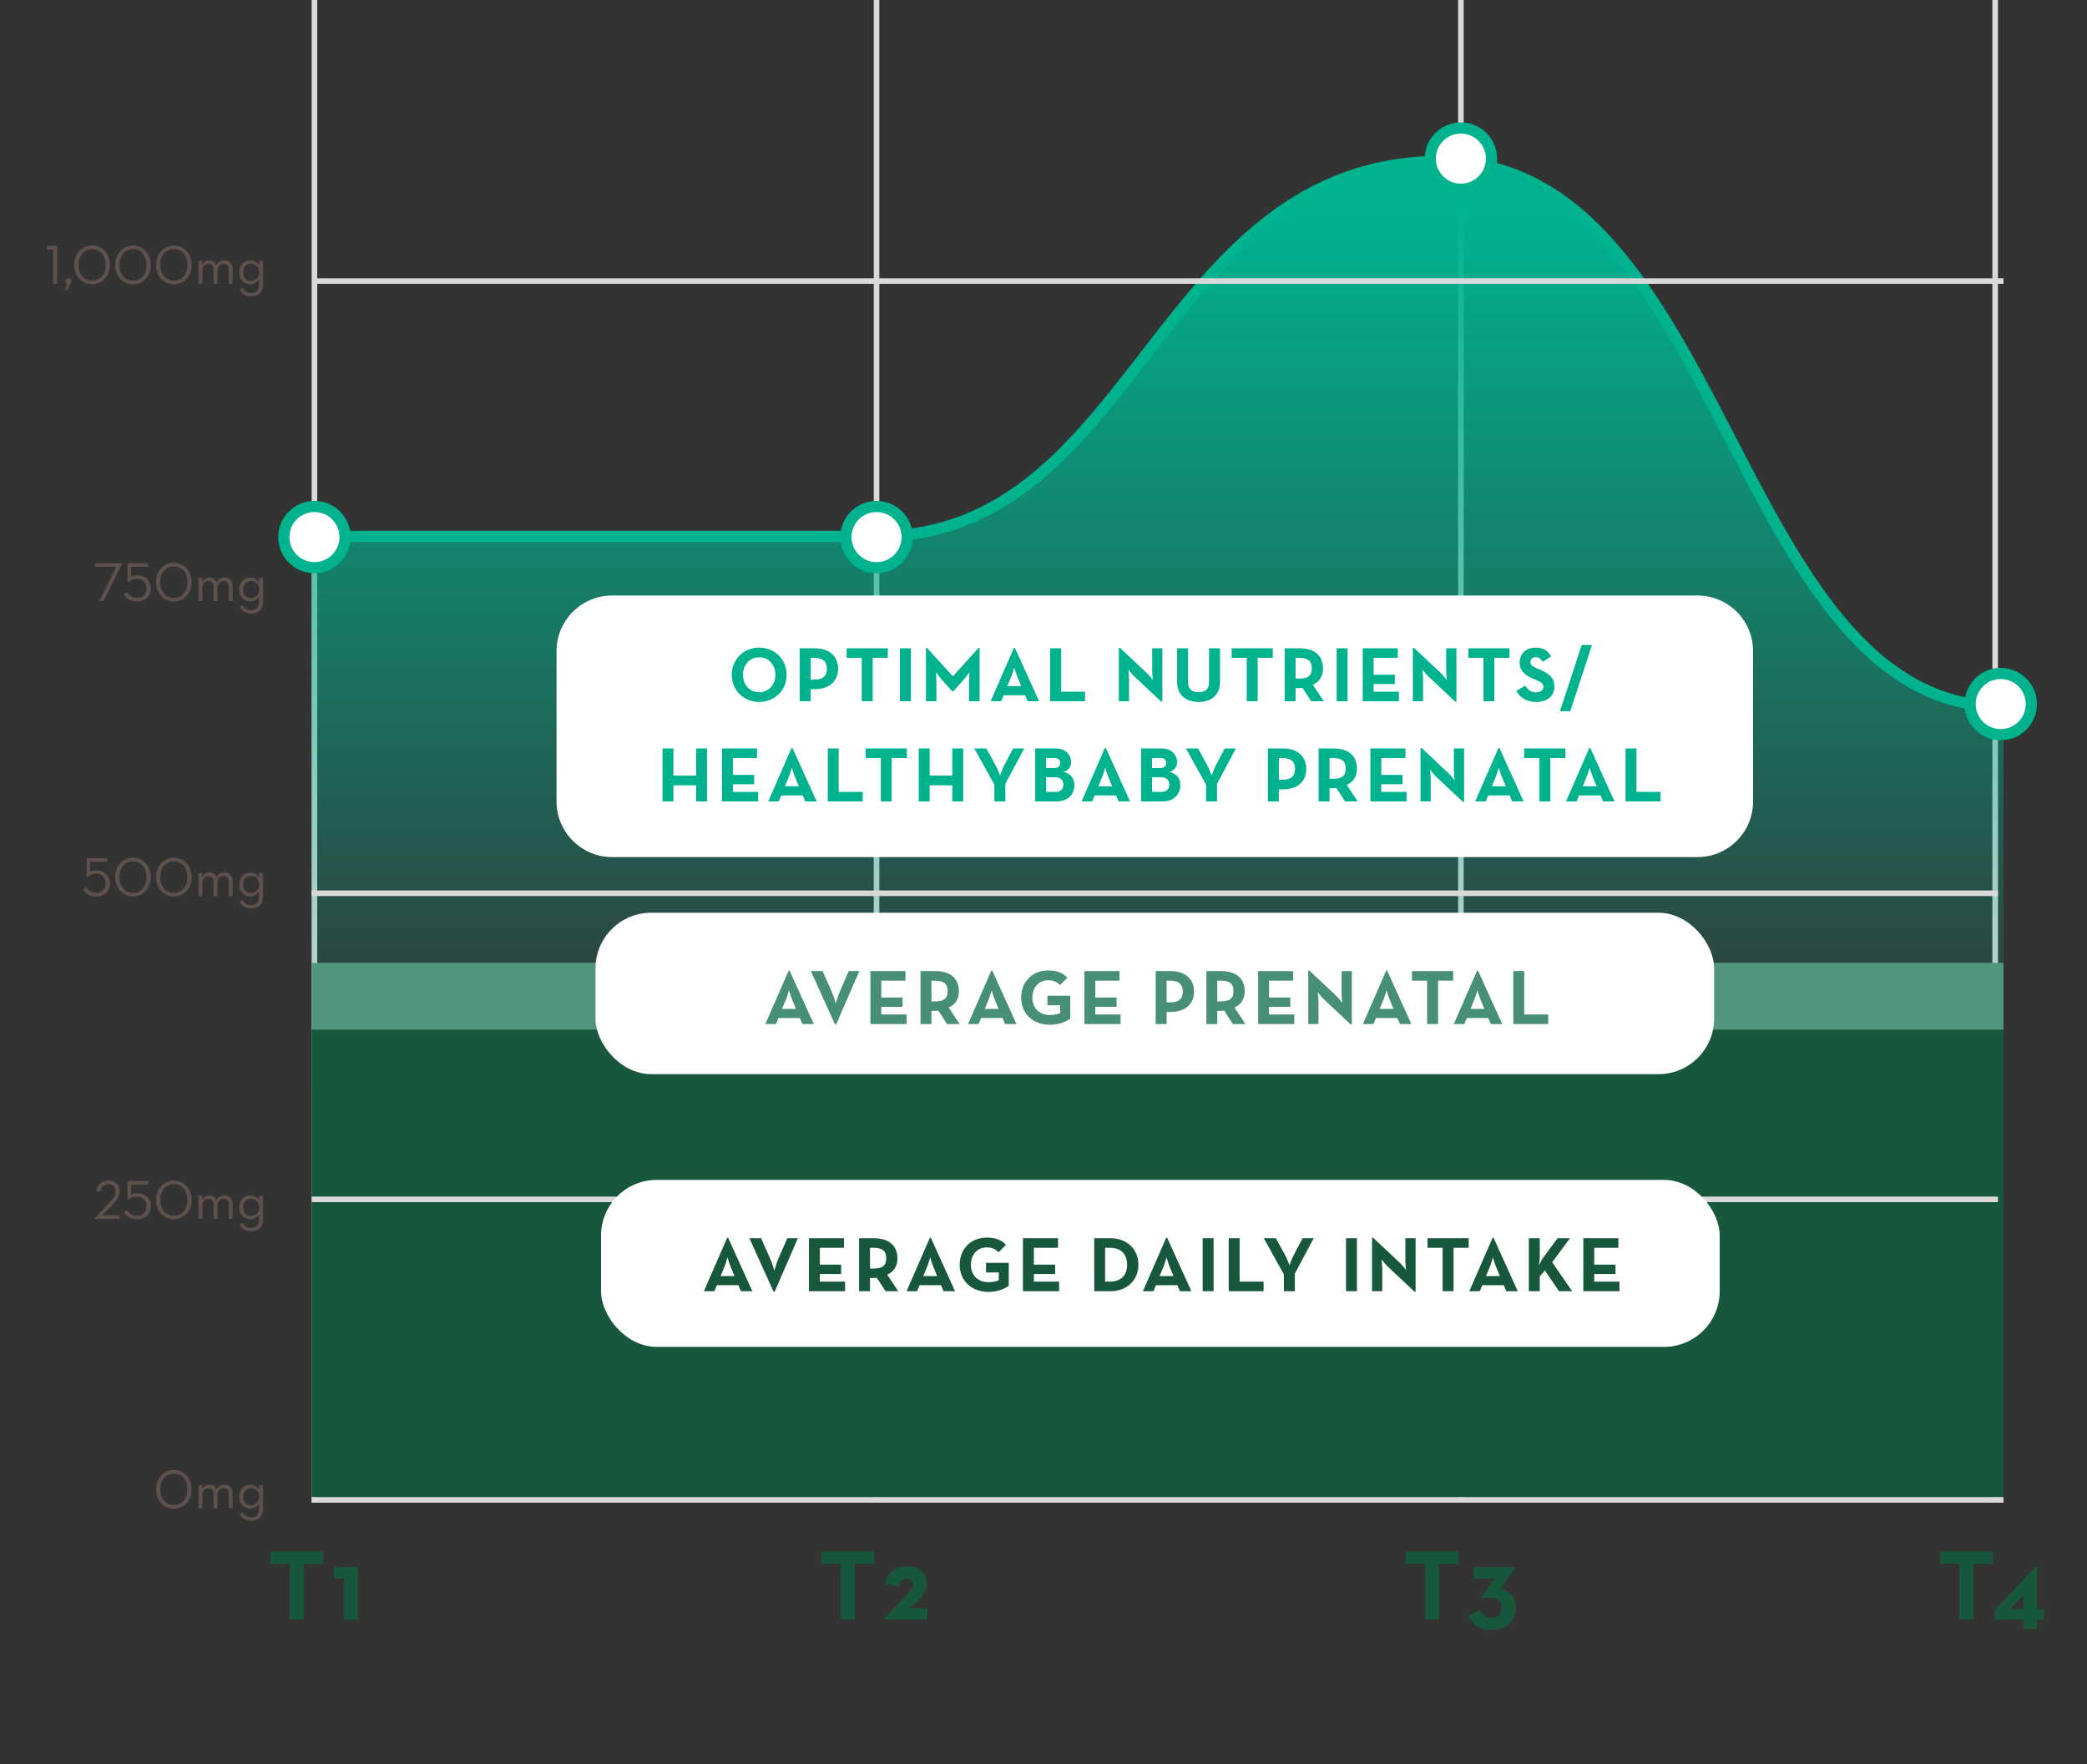 <svg width="375" height="317" viewBox="0 0 375 317" fill="none" xmlns="http://www.w3.org/2000/svg">
<rect x="0" y="0" width="375" height="317" fill="#333333" stroke="none"/>
<line x1="157.5" y1="-7.74961e-08" x2="157.5" y2="270" stroke="#D9D9D9" style="mix-blend-mode:multiply"/>
<line x1="262.5" y1="-7.72453e-08" x2="262.5" y2="270" stroke="#D9D9D9" style="mix-blend-mode:multiply"/>
<line x1="358.5" y1="-7.72453e-08" x2="358.5" y2="270" stroke="#D9D9D9" style="mix-blend-mode:multiply"/>
<line x1="56.5" y1="-3.86835e-07" x2="56.5" y2="270" stroke="#D9D9D9" style="mix-blend-mode:multiply"/>
<path d="M157.522 96.758H56V268H360V127.557C311.077 127.557 310.512 29 259.044 29C207.576 29 204.748 96.758 157.522 96.758Z" fill="url(#paint0_linear_7200_3203)"/>
<path d="M56 173H360V269H56V173Z" fill="#52967F"/>
<rect width="304" height="84" transform="translate(56 185)" fill="#17583C"/>
<path d="M56 96.375C110.579 96.375 110.296 96.375 157.522 96.375C204.748 96.375 207.576 29 259.044 29C310.512 29 311.077 127 360 127" stroke="#00B38F" stroke-width="2"/>
<path d="M9.538 51H10.268V44.2H8.428V44.84H9.538V51ZM11.702 52.12H12.092L12.692 50.92C12.752 50.81 12.812 50.66 12.812 50.52C12.812 50.22 12.562 49.98 12.272 49.98C11.992 49.98 11.732 50.22 11.732 50.52C11.732 50.76 11.882 50.94 12.092 51.01L11.702 52.12ZM16.553 51.08C18.353 51.08 19.753 49.66 19.753 47.6C19.753 45.54 18.353 44.12 16.553 44.12C14.753 44.12 13.353 45.54 13.353 47.6C13.353 49.66 14.753 51.08 16.553 51.08ZM16.553 50.43C15.063 50.43 14.113 49.24 14.113 47.6C14.113 45.96 15.063 44.77 16.553 44.77C18.043 44.77 18.993 45.96 18.993 47.6C18.993 49.24 18.043 50.43 16.553 50.43ZM23.897 51.08C25.697 51.08 27.097 49.66 27.097 47.6C27.097 45.54 25.697 44.12 23.897 44.12C22.097 44.12 20.697 45.54 20.697 47.6C20.697 49.66 22.097 51.08 23.897 51.08ZM23.897 50.43C22.407 50.43 21.457 49.24 21.457 47.6C21.457 45.96 22.407 44.77 23.897 44.77C25.387 44.77 26.337 45.96 26.337 47.6C26.337 49.24 25.387 50.43 23.897 50.43ZM31.24 51.08C33.04 51.08 34.44 49.66 34.44 47.6C34.44 45.54 33.04 44.12 31.24 44.12C29.44 44.12 28.04 45.54 28.04 47.6C28.04 49.66 29.44 51.08 31.24 51.08ZM31.24 50.43C29.75 50.43 28.8 49.24 28.8 47.6C28.8 45.96 29.75 44.77 31.24 44.77C32.73 44.77 33.68 45.96 33.68 47.6C33.68 49.24 32.73 50.43 31.24 50.43ZM35.654 51H36.354V48.68C36.354 47.86 36.814 47.41 37.474 47.41C38.114 47.41 38.374 47.78 38.374 48.44V51H39.074V48.68C39.074 47.86 39.524 47.41 40.184 47.41C40.834 47.41 41.094 47.78 41.094 48.44V51H41.784V48.35C41.784 47.37 41.224 46.77 40.314 46.77C39.714 46.77 39.194 47.08 38.884 47.64C38.704 47.12 38.284 46.77 37.634 46.77C37.054 46.77 36.604 47.08 36.334 47.64L36.354 46.86H35.654V51ZM45.162 53.23C46.392 53.23 47.252 52.59 47.252 51.13V46.86H46.552L46.572 47.75C46.282 47.18 45.752 46.77 44.962 46.77C43.842 46.77 42.962 47.69 42.962 48.92C42.962 50.16 43.842 51.08 44.972 51.08C45.712 51.08 46.282 50.68 46.552 50.14V51.08C46.552 52.17 46.032 52.63 45.142 52.63C44.412 52.63 43.932 52.3 43.582 51.72L43.062 52.08C43.452 52.75 44.142 53.23 45.162 53.23ZM45.112 50.47C44.242 50.47 43.682 49.82 43.682 48.92C43.682 48.03 44.242 47.39 45.112 47.39C45.992 47.39 46.582 48.03 46.582 48.92C46.582 49.82 45.992 50.47 45.112 50.47Z" fill="#5E514D"/>
<path d="M17.299 161.08C18.739 161.08 19.759 160.16 19.759 158.71C19.759 157.36 18.779 156.38 17.36 156.38C16.89 156.38 16.529 156.47 16.209 156.66V154.84H19.259V154.2H15.569V157.59L15.63 157.63C16.04 157.26 16.529 157 17.259 157C18.329 157 19 157.73 19 158.71C19 159.7 18.34 160.43 17.299 160.43C16.439 160.43 15.86 160 15.54 159.45L14.919 159.79C15.35 160.57 16.22 161.08 17.299 161.08ZM23.897 161.08C25.697 161.08 27.097 159.66 27.097 157.6C27.097 155.54 25.697 154.12 23.897 154.12C22.097 154.12 20.697 155.54 20.697 157.6C20.697 159.66 22.097 161.08 23.897 161.08ZM23.897 160.43C22.407 160.43 21.457 159.24 21.457 157.6C21.457 155.96 22.407 154.77 23.897 154.77C25.387 154.77 26.337 155.96 26.337 157.6C26.337 159.24 25.387 160.43 23.897 160.43ZM31.24 161.08C33.04 161.08 34.44 159.66 34.44 157.6C34.44 155.54 33.04 154.12 31.24 154.12C29.44 154.12 28.04 155.54 28.04 157.6C28.04 159.66 29.44 161.08 31.24 161.08ZM31.24 160.43C29.75 160.43 28.8 159.24 28.8 157.6C28.8 155.96 29.75 154.77 31.24 154.77C32.73 154.77 33.68 155.96 33.68 157.6C33.68 159.24 32.73 160.43 31.24 160.43ZM35.654 161H36.354V158.68C36.354 157.86 36.814 157.41 37.474 157.41C38.114 157.41 38.374 157.78 38.374 158.44V161H39.074V158.68C39.074 157.86 39.524 157.41 40.184 157.41C40.834 157.41 41.094 157.78 41.094 158.44V161H41.784V158.35C41.784 157.37 41.224 156.77 40.314 156.77C39.714 156.77 39.194 157.08 38.884 157.64C38.704 157.12 38.284 156.77 37.634 156.77C37.054 156.77 36.604 157.08 36.334 157.64L36.354 156.86H35.654V161ZM45.162 163.23C46.392 163.23 47.252 162.59 47.252 161.13V156.86H46.552L46.572 157.75C46.282 157.18 45.752 156.77 44.962 156.77C43.842 156.77 42.962 157.69 42.962 158.92C42.962 160.16 43.842 161.08 44.972 161.08C45.712 161.08 46.282 160.68 46.552 160.14V161.08C46.552 162.17 46.032 162.63 45.142 162.63C44.412 162.63 43.932 162.3 43.582 161.72L43.062 162.08C43.452 162.75 44.142 163.23 45.162 163.23ZM45.112 160.47C44.242 160.47 43.682 159.82 43.682 158.92C43.682 158.03 44.242 157.39 45.112 157.39C45.992 157.39 46.582 158.03 46.582 158.92C46.582 159.82 45.992 160.47 45.112 160.47Z" fill="#5E514D"/>
<path d="M17.82 108H18.59L21.96 101.27V101.2H17.08V101.84H20.9L17.82 108ZM24.643 108.08C26.083 108.08 27.103 107.16 27.103 105.71C27.103 104.36 26.123 103.38 24.703 103.38C24.233 103.38 23.873 103.47 23.553 103.66V101.84H26.603V101.2H22.913V104.59L22.973 104.63C23.383 104.26 23.873 104 24.603 104C25.673 104 26.343 104.73 26.343 105.71C26.343 106.7 25.683 107.43 24.643 107.43C23.783 107.43 23.203 107 22.883 106.45L22.263 106.79C22.693 107.57 23.563 108.08 24.643 108.08ZM31.24 108.08C33.04 108.08 34.44 106.66 34.44 104.6C34.44 102.54 33.04 101.12 31.24 101.12C29.44 101.12 28.04 102.54 28.04 104.6C28.04 106.66 29.44 108.08 31.24 108.08ZM31.24 107.43C29.75 107.43 28.8 106.24 28.8 104.6C28.8 102.96 29.75 101.77 31.24 101.77C32.73 101.77 33.68 102.96 33.68 104.6C33.68 106.24 32.73 107.43 31.24 107.43ZM35.654 108H36.354V105.68C36.354 104.86 36.814 104.41 37.474 104.41C38.114 104.41 38.374 104.78 38.374 105.44V108H39.074V105.68C39.074 104.86 39.524 104.41 40.184 104.41C40.834 104.41 41.094 104.78 41.094 105.44V108H41.784V105.35C41.784 104.37 41.224 103.77 40.314 103.77C39.714 103.77 39.194 104.08 38.884 104.64C38.704 104.12 38.284 103.77 37.634 103.77C37.054 103.77 36.604 104.08 36.334 104.64L36.354 103.86H35.654V108ZM45.162 110.23C46.392 110.23 47.252 109.59 47.252 108.13V103.86H46.552L46.572 104.75C46.282 104.18 45.752 103.77 44.962 103.77C43.842 103.77 42.962 104.69 42.962 105.92C42.962 107.16 43.842 108.08 44.972 108.08C45.712 108.08 46.282 107.68 46.552 107.14V108.08C46.552 109.17 46.032 109.63 45.142 109.63C44.412 109.63 43.932 109.3 43.582 108.72L43.062 109.08C43.452 109.75 44.142 110.23 45.162 110.23ZM45.112 107.47C44.242 107.47 43.682 106.82 43.682 105.92C43.682 105.03 44.242 104.39 45.112 104.39C45.992 104.39 46.582 105.03 46.582 105.92C46.582 106.82 45.992 107.47 45.112 107.47Z" fill="#5E514D"/>
<path d="M16.981 219H21.531V218.36H18.931C18.661 218.36 18.311 218.4 18.311 218.4C18.311 218.4 18.611 218.17 18.821 217.94L20.331 216.34C20.991 215.63 21.491 214.9 21.491 214.05C21.491 212.91 20.711 212.12 19.491 212.12C18.251 212.12 17.501 212.93 17.271 213.99L17.961 214.14C18.161 213.25 18.731 212.78 19.491 212.78C20.301 212.78 20.761 213.31 20.761 214.05C20.761 214.74 20.391 215.32 19.771 215.97L16.981 218.93V219ZM24.643 219.08C26.083 219.08 27.103 218.16 27.103 216.71C27.103 215.36 26.123 214.38 24.703 214.38C24.233 214.38 23.873 214.47 23.553 214.66V212.84H26.603V212.2H22.913V215.59L22.973 215.63C23.383 215.26 23.873 215 24.603 215C25.673 215 26.343 215.73 26.343 216.71C26.343 217.7 25.683 218.43 24.643 218.43C23.783 218.43 23.203 218 22.883 217.45L22.263 217.79C22.693 218.57 23.563 219.08 24.643 219.08ZM31.24 219.08C33.04 219.08 34.44 217.66 34.44 215.6C34.44 213.54 33.04 212.12 31.24 212.12C29.44 212.12 28.04 213.54 28.04 215.6C28.04 217.66 29.44 219.08 31.24 219.08ZM31.24 218.43C29.75 218.43 28.8 217.24 28.8 215.6C28.8 213.96 29.75 212.77 31.24 212.77C32.73 212.77 33.68 213.96 33.68 215.6C33.68 217.24 32.73 218.43 31.24 218.43ZM35.654 219H36.354V216.68C36.354 215.86 36.814 215.41 37.474 215.41C38.114 215.41 38.374 215.78 38.374 216.44V219H39.074V216.68C39.074 215.86 39.524 215.41 40.184 215.41C40.834 215.41 41.094 215.78 41.094 216.44V219H41.784V216.35C41.784 215.37 41.224 214.77 40.314 214.77C39.714 214.77 39.194 215.08 38.884 215.64C38.704 215.12 38.284 214.77 37.634 214.77C37.054 214.77 36.604 215.08 36.334 215.64L36.354 214.86H35.654V219ZM45.162 221.23C46.392 221.23 47.252 220.59 47.252 219.13V214.86H46.552L46.572 215.75C46.282 215.18 45.752 214.77 44.962 214.77C43.842 214.77 42.962 215.69 42.962 216.92C42.962 218.16 43.842 219.08 44.972 219.08C45.712 219.08 46.282 218.68 46.552 218.14V219.08C46.552 220.17 46.032 220.63 45.142 220.63C44.412 220.63 43.932 220.3 43.582 219.72L43.062 220.08C43.452 220.75 44.142 221.23 45.162 221.23ZM45.112 218.47C44.242 218.47 43.682 217.82 43.682 216.92C43.682 216.03 44.242 215.39 45.112 215.39C45.992 215.39 46.582 216.03 46.582 216.92C46.582 217.82 45.992 218.47 45.112 218.47Z" fill="#5E514D"/>
<path d="M31.24 271.08C33.04 271.08 34.44 269.66 34.44 267.6C34.44 265.54 33.04 264.12 31.24 264.12C29.44 264.12 28.04 265.54 28.04 267.6C28.04 269.66 29.44 271.08 31.24 271.08ZM31.24 270.43C29.75 270.43 28.8 269.24 28.8 267.6C28.8 265.96 29.75 264.77 31.24 264.77C32.73 264.77 33.68 265.96 33.68 267.6C33.68 269.24 32.73 270.43 31.24 270.43ZM35.654 271H36.354V268.68C36.354 267.86 36.814 267.41 37.474 267.41C38.114 267.41 38.374 267.78 38.374 268.44V271H39.074V268.68C39.074 267.86 39.524 267.41 40.184 267.41C40.834 267.41 41.094 267.78 41.094 268.44V271H41.784V268.35C41.784 267.37 41.224 266.77 40.314 266.77C39.714 266.77 39.194 267.08 38.884 267.64C38.704 267.12 38.284 266.77 37.634 266.77C37.054 266.77 36.604 267.08 36.334 267.64L36.354 266.86H35.654V271ZM45.162 273.23C46.392 273.23 47.252 272.59 47.252 271.13V266.86H46.552L46.572 267.75C46.282 267.18 45.752 266.77 44.962 266.77C43.842 266.77 42.962 267.69 42.962 268.92C42.962 270.16 43.842 271.08 44.972 271.08C45.712 271.08 46.282 270.68 46.552 270.14V271.08C46.552 272.17 46.032 272.63 45.142 272.63C44.412 272.63 43.932 272.3 43.582 271.72L43.062 272.08C43.452 272.75 44.142 273.23 45.162 273.23ZM45.112 270.47C44.242 270.47 43.682 269.82 43.682 268.92C43.682 268.03 44.242 267.39 45.112 267.39C45.992 267.39 46.582 268.03 46.582 268.92C46.582 269.82 45.992 270.47 45.112 270.47Z" fill="#5E514D"/>
<line x1="57" y1="50.5" x2="360" y2="50.5" stroke="#D9D9D9" style="mix-blend-mode:multiply"/>
<line x1="56" y1="215.5" x2="359" y2="215.5" stroke="#D9D9D9" style="mix-blend-mode:multiply"/>
<line x1="56" y1="160.5" x2="359" y2="160.5" stroke="#D9D9D9" style="mix-blend-mode:multiply"/>
<line x1="56" y1="269.5" x2="360" y2="269.5" stroke="#D9D9D9"/>
<circle cx="56.5" cy="96.5" r="5.5" fill="white" stroke="#00B38F" stroke-width="2"/>
<circle cx="262.5" cy="28.5" r="5.5" fill="white" stroke="#00B38F" stroke-width="2"/>
<circle cx="157.5" cy="96.5" r="5.5" fill="white" stroke="#00B38F" stroke-width="2"/>
<circle cx="359.5" cy="126.5" r="5.5" fill="white" stroke="#00B38F" stroke-width="2"/>
<path d="M100 117C100 111.477 104.477 107 110 107H111H305C310.523 107 315 111.477 315 117V144C315 149.523 310.523 154 305 154H110C104.477 154 100 149.523 100 144V117.5V117Z" fill="white"/>
<path d="M136.414 126.126C139.158 126.126 141.342 124.054 141.342 121.24C141.342 118.426 139.158 116.354 136.414 116.354C133.67 116.354 131.486 118.426 131.486 121.24C131.486 124.054 133.67 126.126 136.414 126.126ZM136.414 124.376C134.678 124.376 133.502 123.018 133.502 121.24C133.502 119.462 134.678 118.104 136.414 118.104C138.15 118.104 139.326 119.462 139.326 121.24C139.326 123.018 138.15 124.376 136.414 124.376ZM143.705 126H145.665V123.83H146.337C148.983 123.83 150.593 122.458 150.593 120.162C150.593 117.866 148.997 116.48 146.337 116.48H143.705V126ZM145.665 122.108V118.202H146.281C147.849 118.202 148.577 118.846 148.577 120.162C148.577 121.464 147.877 122.108 146.281 122.108H145.665ZM154.846 126H156.806V118.202H159.522V116.48H152.13V118.202H154.846V126ZM161.704 126H163.664V116.48H161.704V126ZM166.381 126H168.257V122.43C168.257 121.786 168.187 120.764 168.187 120.764C168.187 120.764 168.761 121.604 169.209 122.108L171.099 124.222H171.281L173.171 122.108C173.619 121.604 174.193 120.764 174.193 120.764C174.193 120.764 174.123 121.786 174.123 122.43V126H176.013V116.382H175.845L171.225 121.534L166.535 116.382H166.381V126ZM178.002 126H179.892L180.34 124.922H184.204L184.652 126H186.71L182.356 116.396H182.188L178.002 126ZM180.998 123.284L181.684 121.632C181.964 120.96 182.244 119.924 182.244 119.924C182.244 119.924 182.538 120.96 182.818 121.632L183.504 123.284H180.998ZM188.699 126H194.971V124.278H190.659V116.48H188.699V126ZM208.667 126.084H208.863V116.48H207.029V120.47C207.029 121.128 207.155 122.206 207.155 122.206C207.155 122.206 206.497 121.338 206.035 120.904L201.233 116.396H201.037V126H202.871V122.01C202.871 121.324 202.731 120.274 202.731 120.274C202.731 120.274 203.389 121.128 203.865 121.576L208.667 126.084ZM215.375 126.126C217.545 126.126 219.211 124.964 219.211 122.556V116.48H217.251V122.444C217.251 123.83 216.663 124.362 215.375 124.362C214.073 124.362 213.471 123.83 213.471 122.444V116.48H211.511V122.556C211.511 124.964 213.177 126.126 215.375 126.126ZM224.021 126H225.981V118.202H228.697V116.48H221.305V118.202H224.021V126ZM235.89 123.032C237.066 122.5 237.724 121.562 237.724 120.078C237.724 117.754 236.128 116.48 233.468 116.48H230.836V126H232.796V123.634H233.468C233.65 123.634 233.846 123.62 234.028 123.592L235.596 126H237.864L235.89 123.032ZM232.796 121.926V118.202H233.412C234.98 118.202 235.708 118.734 235.708 120.078C235.708 121.422 235.008 121.926 233.412 121.926H232.796ZM240.177 126H242.137V116.48H240.177V126ZM244.855 126H251.351V124.278H246.815V122.906H250.637V121.226H246.815V118.202H251.155V116.48H244.855V126ZM261.497 126.084H261.693V116.48H259.859V120.47C259.859 121.128 259.985 122.206 259.985 122.206C259.985 122.206 259.327 121.338 258.865 120.904L254.063 116.396H253.867V126H255.701V122.01C255.701 121.324 255.561 120.274 255.561 120.274C255.561 120.274 256.219 121.128 256.695 121.576L261.497 126.084ZM266.554 126H268.514V118.202H271.23V116.48H263.838V118.202H266.554V126ZM276.045 126.126C277.907 126.126 279.293 125.16 279.293 123.396C279.293 121.758 278.355 121.03 276.689 120.316L276.199 120.106C275.359 119.742 274.995 119.504 274.995 118.916C274.995 118.44 275.359 118.076 275.933 118.076C276.493 118.076 276.857 118.314 277.193 118.916L278.719 117.936C278.075 116.802 277.179 116.368 275.933 116.368C274.183 116.368 273.063 117.488 273.063 118.958C273.063 120.554 274.001 121.31 275.415 121.912L275.905 122.122C276.801 122.514 277.333 122.752 277.333 123.424C277.333 123.984 276.815 124.39 276.003 124.39C275.037 124.39 274.491 123.886 274.071 123.2L272.475 124.124C273.049 125.258 274.225 126.126 276.045 126.126ZM280.302 127.792H282.15L286.056 115.892H284.208L280.302 127.792ZM119.049 144H121.009V141.102H125.083V144H127.043V134.48H125.083V139.352H121.009V134.48H119.049V144ZM129.73 144H136.226V142.278H131.69V140.906H135.512V139.226H131.69V136.202H136.03V134.48H129.73V144ZM138.042 144H139.932L140.38 142.922H144.244L144.692 144H146.75L142.396 134.396H142.228L138.042 144ZM141.038 141.284L141.724 139.632C142.004 138.96 142.284 137.924 142.284 137.924C142.284 137.924 142.578 138.96 142.858 139.632L143.544 141.284H141.038ZM148.739 144H155.011V142.278H150.699V134.48H148.739V144ZM158.267 144H160.227V136.202H162.943V134.48H155.551V136.202H158.267V144ZM165.082 144H167.042V141.102H171.116V144H173.076V134.48H171.116V139.352H167.042V134.48H165.082V144ZM178.675 144H180.649V140.836L184.037 134.48H182.035L180.425 137.546C180.061 138.232 179.683 139.352 179.683 139.352C179.683 139.352 179.277 138.218 178.913 137.546L177.233 134.48H175.063L178.675 140.976V144ZM186.006 144H189.856C191.844 144 193.048 142.754 193.048 141.06C193.048 139.87 192.418 139.002 191.116 138.694C191.942 138.428 192.46 137.826 192.46 136.944C192.46 135.6 191.466 134.48 189.688 134.48H186.006V144ZM187.966 137.994V136.202H189.576C190.178 136.202 190.528 136.552 190.528 137.098C190.528 137.644 190.108 137.994 189.478 137.994H187.966ZM187.966 142.278V139.66H189.66C190.556 139.66 191.074 140.192 191.074 140.962C191.074 141.746 190.57 142.278 189.772 142.278H187.966ZM194.346 144H196.236L196.684 142.922H200.548L200.996 144H203.054L198.7 134.396H198.532L194.346 144ZM197.342 141.284L198.028 139.632C198.308 138.96 198.588 137.924 198.588 137.924C198.588 137.924 198.882 138.96 199.162 139.632L199.848 141.284H197.342ZM205.042 144H208.892C210.88 144 212.084 142.754 212.084 141.06C212.084 139.87 211.454 139.002 210.152 138.694C210.978 138.428 211.496 137.826 211.496 136.944C211.496 135.6 210.502 134.48 208.724 134.48H205.042V144ZM207.002 137.994V136.202H208.612C209.214 136.202 209.564 136.552 209.564 137.098C209.564 137.644 209.144 137.994 208.514 137.994H207.002ZM207.002 142.278V139.66H208.696C209.592 139.66 210.11 140.192 210.11 140.962C210.11 141.746 209.606 142.278 208.808 142.278H207.002ZM216.707 144H218.681V140.836L222.069 134.48H220.067L218.457 137.546C218.093 138.232 217.715 139.352 217.715 139.352C217.715 139.352 217.309 138.218 216.945 137.546L215.265 134.48H213.095L216.707 140.976V144ZM227.828 144H229.788V141.83H230.46C233.106 141.83 234.716 140.458 234.716 138.162C234.716 135.866 233.12 134.48 230.46 134.48H227.828V144ZM229.788 140.108V136.202H230.404C231.972 136.202 232.7 136.846 232.7 138.162C232.7 139.464 232 140.108 230.404 140.108H229.788ZM241.99 141.032C243.166 140.5 243.824 139.562 243.824 138.078C243.824 135.754 242.228 134.48 239.568 134.48H236.936V144H238.896V141.634H239.568C239.75 141.634 239.946 141.62 240.128 141.592L241.696 144H243.964L241.99 141.032ZM238.896 139.926V136.202H239.512C241.08 136.202 241.808 136.734 241.808 138.078C241.808 139.422 241.108 139.926 239.512 139.926H238.896ZM246.236 144H252.732V142.278H248.196V140.906H252.018V139.226H248.196V136.202H252.536V134.48H246.236V144ZM262.878 144.084H263.074V134.48H261.24V138.47C261.24 139.128 261.366 140.206 261.366 140.206C261.366 140.206 260.708 139.338 260.246 138.904L255.444 134.396H255.248V144H257.082V140.01C257.082 139.324 256.942 138.274 256.942 138.274C256.942 138.274 257.6 139.128 258.076 139.576L262.878 144.084ZM265.065 144H266.955L267.403 142.922H271.267L271.715 144H273.773L269.419 134.396H269.251L265.065 144ZM268.061 141.284L268.747 139.632C269.027 138.96 269.307 137.924 269.307 137.924C269.307 137.924 269.601 138.96 269.881 139.632L270.567 141.284H268.061ZM276.605 144H278.565V136.202H281.281V134.48H273.889V136.202H276.605V144ZM281.394 144H283.284L283.732 142.922H287.596L288.044 144H290.102L285.748 134.396H285.58L281.394 144ZM284.39 141.284L285.076 139.632C285.356 138.96 285.636 137.924 285.636 137.924C285.636 137.924 285.93 138.96 286.21 139.632L286.896 141.284H284.39ZM292.091 144H298.363V142.278H294.051V134.48H292.091V144Z" fill="#00B38F"/>
<rect x="107" y="164" width="201" height="29" rx="10" fill="white"/>
<path d="M137.522 184H139.412L139.86 182.922H143.724L144.172 184H146.23L141.876 174.396H141.708L137.522 184ZM140.518 181.284L141.204 179.632C141.484 178.96 141.764 177.924 141.764 177.924C141.764 177.924 142.058 178.96 142.338 179.632L143.024 181.284H140.518ZM150.04 184.084H150.236L154.408 174.48H152.504L150.908 178.148C150.544 178.974 150.18 180.304 150.18 180.304C150.18 180.304 149.802 178.96 149.438 178.148L147.8 174.48H145.7L150.04 184.084ZM156.397 184H162.893V182.278H158.357V180.906H162.179V179.226H158.357V176.202H162.697V174.48H156.397V184ZM170.463 181.032C171.639 180.5 172.297 179.562 172.297 178.078C172.297 175.754 170.701 174.48 168.041 174.48H165.409V184H167.369V181.634H168.041C168.223 181.634 168.419 181.62 168.601 181.592L170.169 184H172.437L170.463 181.032ZM167.369 179.926V176.202H167.985C169.553 176.202 170.281 176.734 170.281 178.078C170.281 179.422 169.581 179.926 167.985 179.926H167.369ZM173.941 184H175.831L176.279 182.922H180.143L180.591 184H182.649L178.295 174.396H178.127L173.941 184ZM176.937 181.284L177.623 179.632C177.903 178.96 178.183 177.924 178.183 177.924C178.183 177.924 178.477 178.96 178.757 179.632L179.443 181.284H176.937ZM188.648 184.126C190.384 184.126 191.756 183.468 192.302 183.02V178.904H188.214V180.626H190.51V182.026C190.02 182.264 189.264 182.376 188.648 182.376C186.646 182.376 185.498 181.018 185.498 179.24C185.498 177.462 186.618 176.132 188.34 176.132C189.446 176.132 189.992 176.51 190.468 177L191.798 175.684C191.014 174.788 189.894 174.368 188.34 174.368C185.47 174.368 183.482 176.426 183.482 179.24C183.482 182.054 185.54 184.126 188.648 184.126ZM194.853 184H201.349V182.278H196.813V180.906H200.635V179.226H196.813V176.202H201.153V174.48H194.853V184ZM207.656 184H209.616V181.83H210.288C212.934 181.83 214.544 180.458 214.544 178.162C214.544 175.866 212.948 174.48 210.288 174.48H207.656V184ZM209.616 180.108V176.202H210.232C211.8 176.202 212.528 176.846 212.528 178.162C212.528 179.464 211.828 180.108 210.232 180.108H209.616ZM221.818 181.032C222.994 180.5 223.652 179.562 223.652 178.078C223.652 175.754 222.056 174.48 219.396 174.48H216.764V184H218.724V181.634H219.396C219.578 181.634 219.774 181.62 219.956 181.592L221.524 184H223.792L221.818 181.032ZM218.724 179.926V176.202H219.34C220.908 176.202 221.636 176.734 221.636 178.078C221.636 179.422 220.936 179.926 219.34 179.926H218.724ZM226.063 184H232.559V182.278H228.023V180.906H231.845V179.226H228.023V176.202H232.363V174.48H226.063V184ZM242.706 184.084H242.902V174.48H241.068V178.47C241.068 179.128 241.194 180.206 241.194 180.206C241.194 180.206 240.536 179.338 240.074 178.904L235.272 174.396H235.076V184H236.91V180.01C236.91 179.324 236.77 178.274 236.77 178.274C236.77 178.274 237.428 179.128 237.904 179.576L242.706 184.084ZM244.892 184H246.782L247.23 182.922H251.094L251.542 184H253.6L249.246 174.396H249.078L244.892 184ZM247.888 181.284L248.574 179.632C248.854 178.96 249.134 177.924 249.134 177.924C249.134 177.924 249.428 178.96 249.708 179.632L250.394 181.284H247.888ZM256.433 184H258.393V176.202H261.109V174.48H253.717V176.202H256.433V184ZM261.222 184H263.112L263.56 182.922H267.424L267.872 184H269.93L265.576 174.396H265.408L261.222 184ZM264.218 181.284L264.904 179.632C265.184 178.96 265.464 177.924 265.464 177.924C265.464 177.924 265.758 178.96 266.038 179.632L266.724 181.284H264.218ZM271.919 184H278.191V182.278H273.879V174.48H271.919V184Z" fill="#478F77"/>
<rect x="108" y="212" width="201" height="30" rx="10" fill="white"/>
<path d="M126.478 232H128.368L128.816 230.922H132.68L133.128 232H135.186L130.832 222.396H130.664L126.478 232ZM129.474 229.284L130.16 227.632C130.44 226.96 130.72 225.924 130.72 225.924C130.72 225.924 131.014 226.96 131.294 227.632L131.98 229.284H129.474ZM138.996 232.084H139.192L143.364 222.48H141.46L139.864 226.148C139.5 226.974 139.136 228.304 139.136 228.304C139.136 228.304 138.758 226.96 138.394 226.148L136.756 222.48H134.656L138.996 232.084ZM145.353 232H151.849V230.278H147.313V228.906H151.135V227.226H147.313V224.202H151.653V222.48H145.353V232ZM159.42 229.032C160.596 228.5 161.254 227.562 161.254 226.078C161.254 223.754 159.658 222.48 156.998 222.48H154.366V232H156.326V229.634H156.998C157.18 229.634 157.376 229.62 157.558 229.592L159.126 232H161.394L159.42 229.032ZM156.326 227.926V224.202H156.942C158.51 224.202 159.238 224.734 159.238 226.078C159.238 227.422 158.538 227.926 156.942 227.926H156.326ZM162.897 232H164.787L165.235 230.922H169.099L169.547 232H171.605L167.251 222.396H167.083L162.897 232ZM165.893 229.284L166.579 227.632C166.859 226.96 167.139 225.924 167.139 225.924C167.139 225.924 167.433 226.96 167.713 227.632L168.399 229.284H165.893ZM177.604 232.126C179.34 232.126 180.712 231.468 181.258 231.02V226.904H177.17V228.626H179.466V230.026C178.976 230.264 178.22 230.376 177.604 230.376C175.602 230.376 174.454 229.018 174.454 227.24C174.454 225.462 175.574 224.132 177.296 224.132C178.402 224.132 178.948 224.51 179.424 225L180.754 223.684C179.97 222.788 178.85 222.368 177.296 222.368C174.426 222.368 172.438 224.426 172.438 227.24C172.438 230.054 174.496 232.126 177.604 232.126ZM183.81 232H190.306V230.278H185.77V228.906H189.592V227.226H185.77V224.202H190.11V222.48H183.81V232ZM196.612 232H199.538C202.478 232 204.55 230.054 204.55 227.24C204.55 224.426 202.464 222.48 199.538 222.48H196.612V232ZM198.572 230.278V224.202H199.44C201.554 224.202 202.52 225.462 202.52 227.24C202.52 229.018 201.554 230.278 199.44 230.278H198.572ZM205.362 232H207.252L207.7 230.922H211.564L212.012 232H214.07L209.716 222.396H209.548L205.362 232ZM208.358 229.284L209.044 227.632C209.324 226.96 209.604 225.924 209.604 225.924C209.604 225.924 209.898 226.96 210.178 227.632L210.864 229.284H208.358ZM216.101 232H218.061V222.48H216.101V232ZM220.778 232H227.05V230.278H222.738V222.48H220.778V232ZM230.693 232H232.667V228.836L236.055 222.48H234.053L232.443 225.546C232.079 226.232 231.701 227.352 231.701 227.352C231.701 227.352 231.295 226.218 230.931 225.546L229.251 222.48H227.081L230.693 228.976V232ZM241.856 232H243.816V222.48H241.856V232ZM254.163 232.084H254.359V222.48H252.525V226.47C252.525 227.128 252.651 228.206 252.651 228.206C252.651 228.206 251.993 227.338 251.531 226.904L246.729 222.396H246.533V232H248.367V228.01C248.367 227.324 248.227 226.274 248.227 226.274C248.227 226.274 248.885 227.128 249.361 227.576L254.163 232.084ZM259.22 232H261.18V224.202H263.896V222.48H256.504V224.202H259.22V232ZM264.009 232H265.899L266.347 230.922H270.211L270.659 232H272.717L268.363 222.396H268.195L264.009 232ZM267.005 229.284L267.691 227.632C267.971 226.96 268.251 225.924 268.251 225.924C268.251 225.924 268.545 226.96 268.825 227.632L269.511 229.284H267.005ZM276.54 227.366C276.596 226.89 276.666 226.232 276.666 225.77V222.48H274.706V232H276.666V229.368L277.59 228.262L280.124 232H282.49L278.906 226.792L282.098 222.48H279.872L277.352 225.882C277.058 226.274 276.764 226.862 276.54 227.366ZM284.498 232H290.994V230.278H286.458V228.906H290.28V227.226H286.458V224.202H290.798V222.48H284.498V232Z" fill="#17583C"/>
<path d="M52.068 291H54.588V280.974H58.08V278.76H48.576V280.974H52.068V291ZM61.82 291H64.286V281.604H60.02V283.62H61.82V291Z" fill="#17583C"/>
<path d="M151.068 291H153.588V280.974H157.08V278.76H147.576V280.974H151.068V291ZM158.93 291H166.634V288.93H164.546C164.222 288.93 163.304 289.02 163.304 289.02C163.304 289.02 164.042 288.552 164.384 288.192L164.654 287.904C165.752 286.734 166.544 285.654 166.544 284.502C166.544 282.936 165.392 281.442 162.872 281.442C161.018 281.442 159.488 282.54 159.056 284.466L161.324 285.078C161.594 284.286 162.062 283.638 162.89 283.638C163.574 283.638 164.024 284.052 164.024 284.664C164.024 285.438 163.538 285.906 162.512 286.986L158.93 290.784V291Z" fill="#17583C"/>
<path d="M256.068 291H258.588V280.974H262.08V278.76H252.576V280.974H256.068V291ZM268.052 292.854C270.968 292.854 272.39 290.892 272.39 288.894C272.39 286.914 271.004 285.708 269.492 285.402C269.492 285.402 269.726 285.204 269.978 284.862L272.21 281.802V281.604H264.848V283.62H267.692C268.214 283.62 268.79 283.53 268.79 283.53C268.79 283.53 268.43 283.836 268.142 284.232L266.054 287.13L266.234 287.346C266.576 287.166 266.99 287.022 267.782 287.022C268.916 287.022 269.816 287.67 269.816 288.84C269.816 290.01 269.042 290.694 268.052 290.694C267.062 290.694 266.342 290.262 265.946 289.236L263.84 290.334C264.506 291.684 265.766 292.854 268.052 292.854Z" fill="#17583C"/>
<path d="M352.068 291H354.588V280.974H358.08V278.76H348.576V280.974H352.068V291ZM366.032 289.128V281.496H365.78L358.382 289.344V291H363.584V292.692H366.032V291H367.274V289.128H366.032ZM363.584 289.128H361.964C361.46 289.128 361.028 289.182 361.028 289.182C361.028 289.182 361.424 288.894 361.766 288.534L363.062 287.166C363.386 286.824 363.674 286.428 363.674 286.428C363.674 286.428 363.584 287.148 363.584 287.544V289.128Z" fill="#17583C"/>
<defs>
<linearGradient id="paint0_linear_7200_3203" x1="208" y1="37.624" x2="208" y2="199.01" gradientUnits="userSpaceOnUse">
<stop stop-color="#00B38F"/>
<stop offset="1" stop-color="#00B38F" stop-opacity="0"/>
</linearGradient>
</defs>
</svg>
